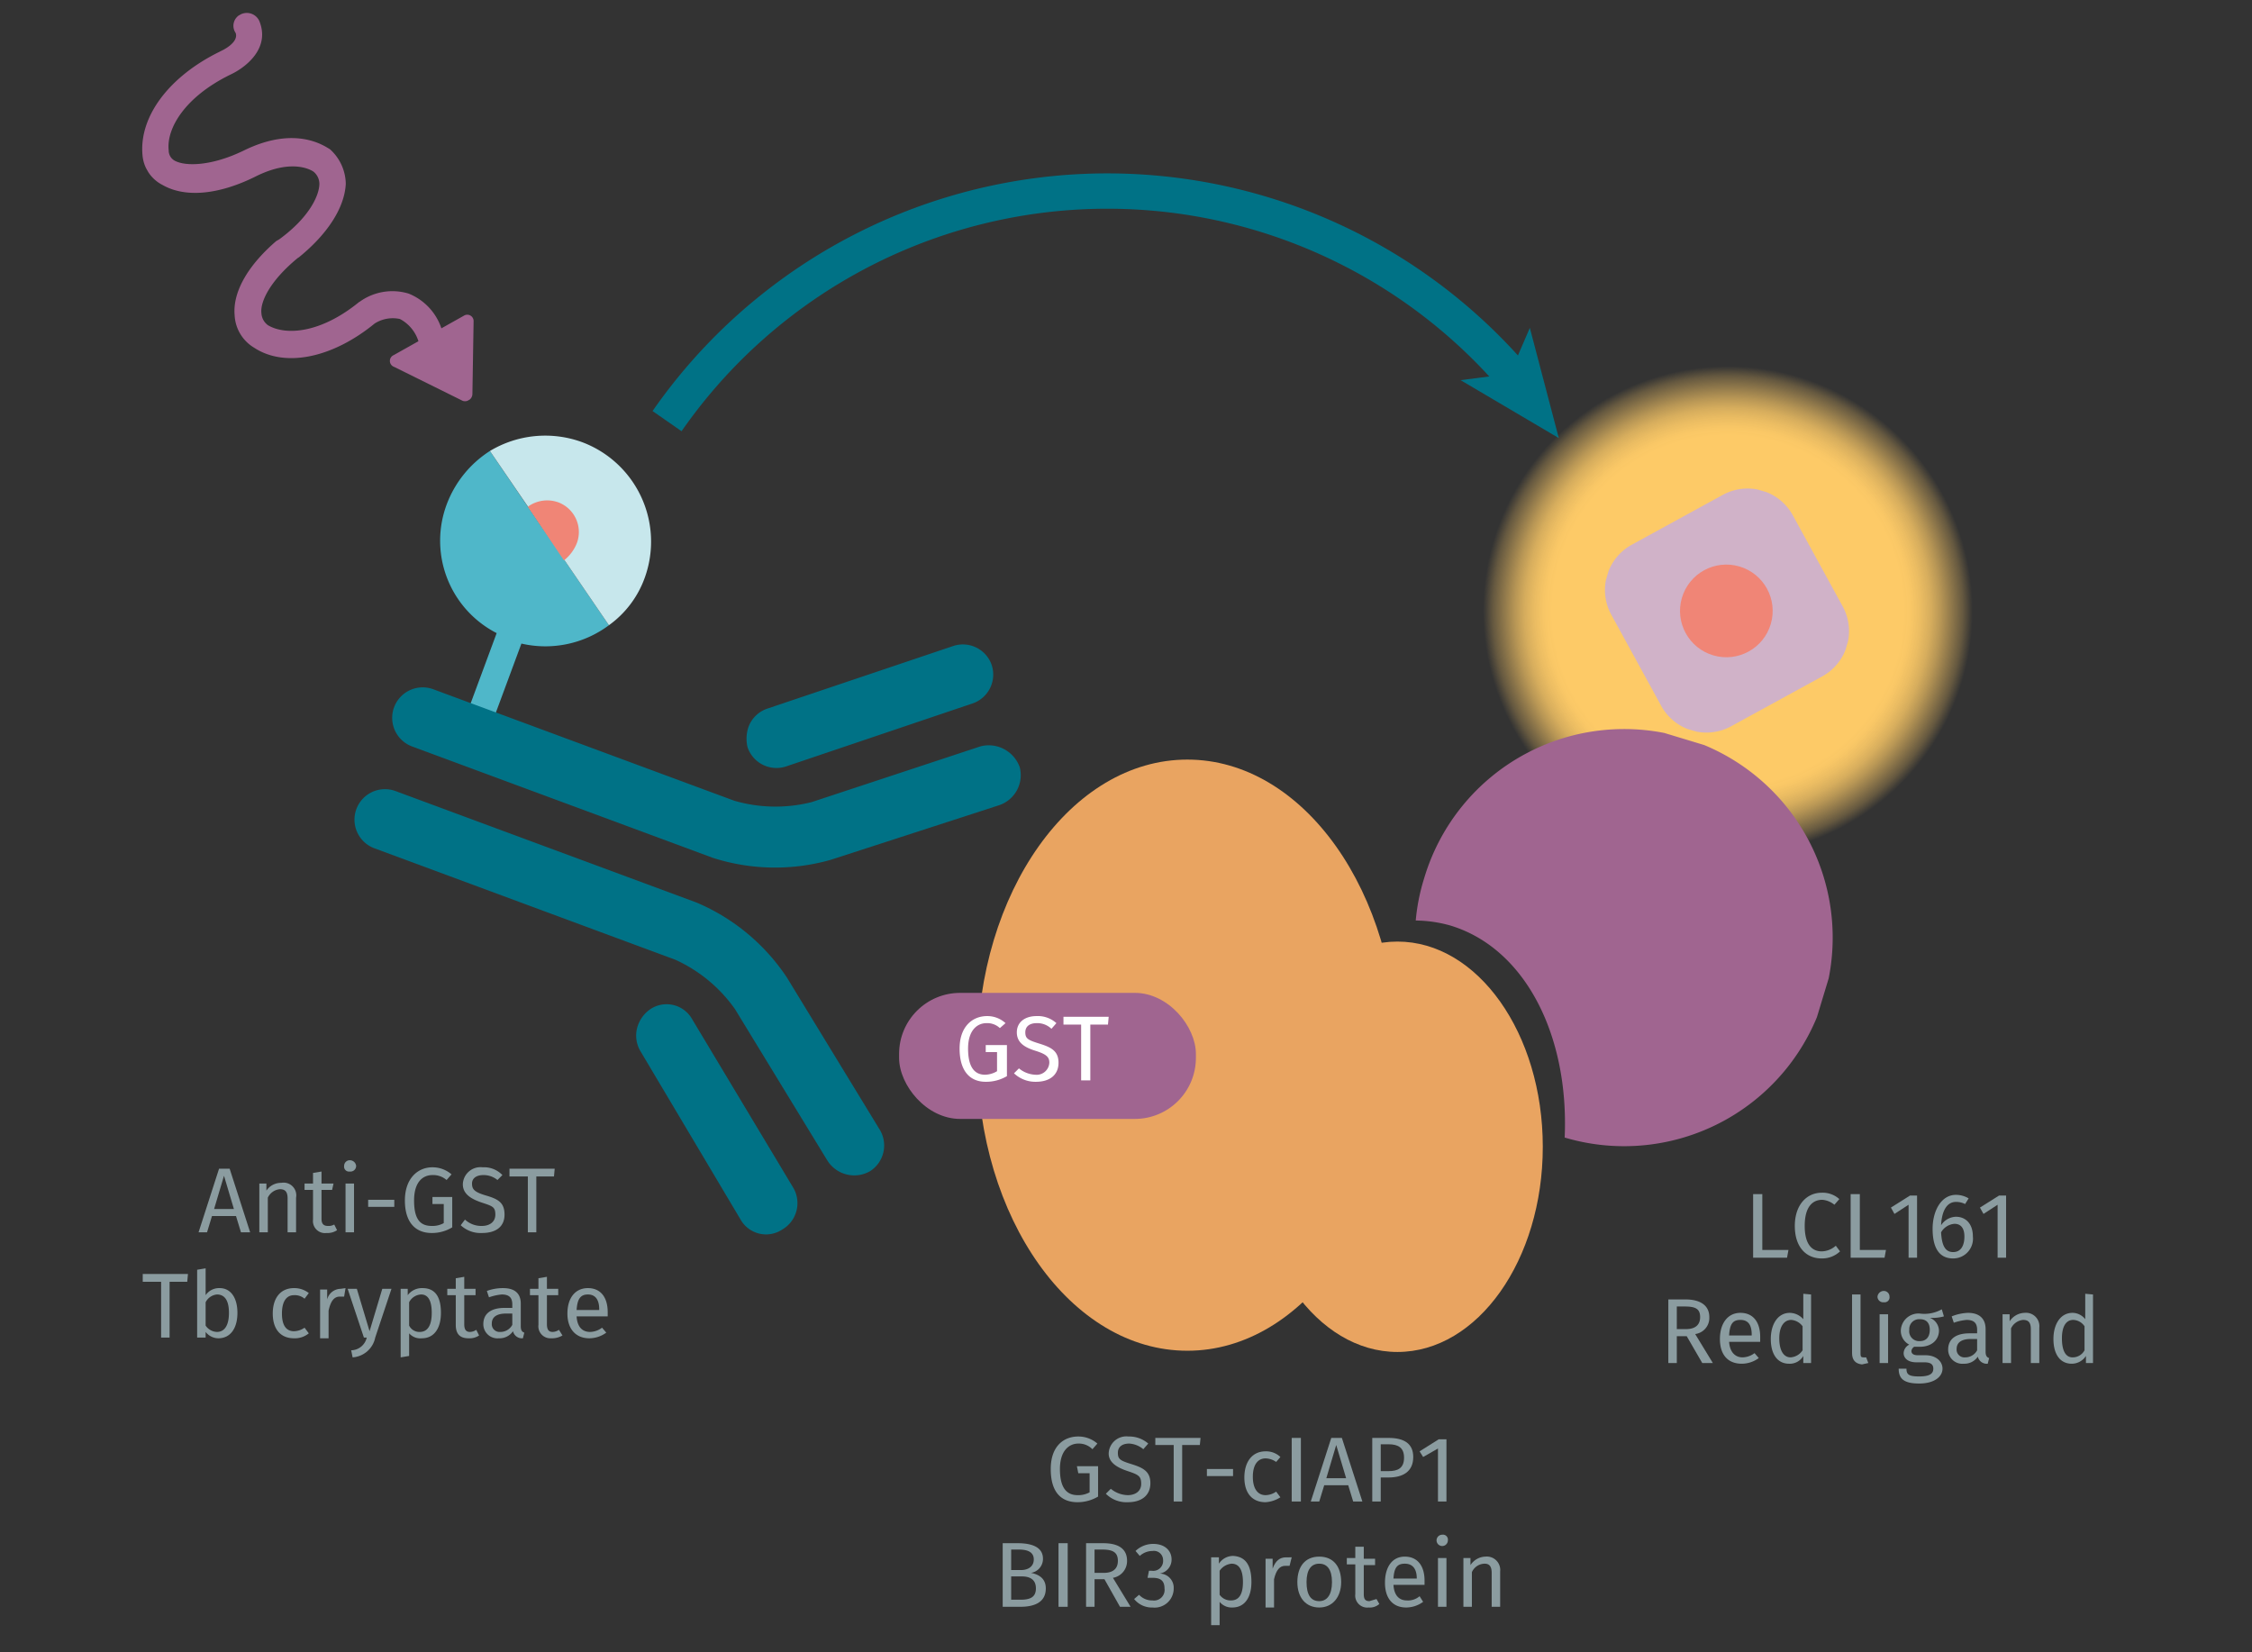 <svg id="Calque_1" data-name="Calque 1" xmlns="http://www.w3.org/2000/svg" xmlns:xlink="http://www.w3.org/1999/xlink" viewBox="0 0 318.7 233.8"><rect x="0" y="0" width="318.7" height="233.8" fill="#333333" stroke="none"/><defs><radialGradient id="Dégradé_sans_nom_31" cx="38.48" cy="38.48" r="38.48" gradientUnits="userSpaceOnUse"><stop offset="0.71" stop-color="#fdca67"/><stop offset="0.74" stop-color="#fdca67" stop-opacity="0.98"/><stop offset="0.78" stop-color="#fdca67" stop-opacity="0.91"/><stop offset="0.82" stop-color="#fdca67" stop-opacity="0.81"/><stop offset="0.86" stop-color="#fdca67" stop-opacity="0.66"/><stop offset="0.9" stop-color="#fdca67" stop-opacity="0.48"/><stop offset="0.95" stop-color="#fdca67" stop-opacity="0.25"/><stop offset="0.99" stop-color="#fdca67" stop-opacity="0"/></radialGradient><symbol id="fluorophore-donor-cryptate2" data-name="fluorophore-donor-cryptate2" viewBox="0 0 17.3 25.5"><path d="M1.8,3.3,7.7,7.5l2,1.4,6.2,4.4a8.7,8.7,0,0,1-6.2,3.9v7.2a1.1,1.1,0,0,1-2.2,0V17.1A8.5,8.5,0,0,1,0,8.6,8.9,8.9,0,0,1,1.8,3.3Z" fill="#4fb7c9"/><path d="M1.8,3.3A8.8,8.8,0,0,1,8.6,0a8.7,8.7,0,0,1,8.7,8.6,8.2,8.2,0,0,1-1.4,4.7Z" fill="#c7e7ec"/><path d="M6.3,6.5A2.7,2.7,0,0,1,8.5,5.3a2.6,2.6,0,0,1,2.6,2.6,3.4,3.4,0,0,1-.5,1.7" fill="#f08576"/></symbol><symbol id="antibody-blue" data-name="antibody-blue" viewBox="0 0 51.3 50.3"><path d="M21.2,50.3a2.5,2.5,0,0,1-2.5-2.5V21.5a12.1,12.1,0,0,0-2.1-6L7.5,4.1A2.7,2.7,0,0,1,8,.5a2.6,2.6,0,0,1,3.5.5l9,11.4a16.7,16.7,0,0,1,3.2,9.1V47.8A2.5,2.5,0,0,1,21.2,50.3Z" fill="#007286"/><path d="M12.6,22.5a2.5,2.5,0,0,1-1.9-.9L.6,9.1A2.5,2.5,0,0,1,.9,5.6a2.5,2.5,0,0,1,3.5.3L14.6,18.5a2.5,2.5,0,0,1-.4,3.5A3,3,0,0,1,12.6,22.5Z" fill="#007286"/><path d="M30.1,50.3a2.5,2.5,0,0,1-2.5-2.5V21.5a16.7,16.7,0,0,1,3.2-9.1L39.8,1A2.5,2.5,0,0,1,43.3.5a2.6,2.6,0,0,1,.4,3.6l-9,11.4a12.1,12.1,0,0,0-2.1,6V47.8A2.5,2.5,0,0,1,30.1,50.3Z" fill="#007286"/><path d="M38.6,22.5a2.7,2.7,0,0,1-1.5-.5,2.4,2.4,0,0,1-.4-3.5L46.8,5.9a2.5,2.5,0,0,1,3.5-.3,2.4,2.4,0,0,1,.4,3.5L40.6,21.6A2.5,2.5,0,0,1,38.6,22.5Z" fill="#007286"/></symbol><symbol id="fluorophore-emission-orange" data-name="fluorophore-emission-orange" viewBox="0 0 77 77"><path d="M74.2,52.7a38.5,38.5,0,1,1-21.5-50A38.4,38.4,0,0,1,74.2,52.7Z" fill="url(#Dégradé_sans_nom_31)"/></symbol><symbol id="fluorophore-acceptor-d2" data-name="fluorophore-acceptor-d2" viewBox="0 0 23.7 23.7"><path d="M22.3,15.3l-7,7a4.9,4.9,0,0,1-6.9,0l-7-7a4.9,4.9,0,0,1,0-6.9l7-7a4.9,4.9,0,0,1,6.9,0l7,7A4.9,4.9,0,0,1,22.3,15.3Z" fill="#d0b2c8"/><circle cx="11.8" cy="11.8" r="4.4" fill="#f08576"/></symbol><symbol id="protein-double-tag_2" data-name="protein-double-tag 2" viewBox="0 0 52.7 48.5"><ellipse cx="23.6" cy="24.2" rx="17.2" ry="24.2" fill="#e9a461"/><ellipse cx="40.8" cy="31.7" rx="11.9" ry="16.8" fill="#e9a461"/><rect y="19.1" width="24.3" height="10.32" rx="5" fill="#a06590"/></symbol><symbol id="compound-purple" data-name="compound-purple" viewBox="0 0 39.7 39.7"><path d="M20,0C17.6,9.4,11.2,16.2,3.7,16.2a12.6,12.6,0,0,1-3.3-.5A19,19,0,0,0,0,19.8,19.9,19.9,0,1,0,20,0Z" fill="#a06590"/></symbol><symbol id="stimulation" data-name="stimulation" viewBox="0 0 20.1 42.5"><path d="M12.7,20.4h-.3c-3.4-.4-5.3-1.7-5.9-2.7a1.5,1.5,0,0,1-.1-1.3h0s.9-2.1,5-2.3,6.9-1.6,8.1-3.6a3.5,3.5,0,0,0,.3-3.4c-1.5-3.4-5.9-5.3-11.2-5H8.5s-1.9.2-2.1-.8A1.2,1.2,0,0,0,5,0,1.3,1.3,0,0,0,3.9,1.5c.4,2.7,3.3,3.1,4.8,3,4.9-.3,7.9,1.5,8.7,3.4a1.1,1.1,0,0,1,0,1.1c-.6,1-2.8,2.2-6.2,2.4-5.5.3-6.9,3.4-7.2,3.9a4.5,4.5,0,0,0,.3,3.6c1.2,1.9,3.8,3.3,7.3,3.9h.1c3.4.6,5.2,1.9,5.6,2.9a1.5,1.5,0,0,1,0,1.3c-1,1.7-4,3.1-8.6,2.3H8.6a5.3,5.3,0,0,0-4.4,1.6,5.4,5.4,0,0,0-1.1,4.4H.6a.6.6,0,0,0-.5.9l3.5,6a.7.7,0,0,0,1.1.1l4.1-6a.6.6,0,0,0-.5-1H5.6a3.6,3.6,0,0,1,.5-2.7,3.2,3.2,0,0,1,2.3-.8c5.1.9,9.5-.5,11.1-3.6a3.8,3.8,0,0,0,.1-3.6C18.7,22.6,16.2,21.1,12.7,20.4Z" fill="#a06590"/></symbol></defs><path d="M94.4,59.6a75.9,75.9,0,0,1,119.9-6.1" fill="none" stroke="#007286" stroke-miterlimit="10" stroke-width="5"/><polygon points="220.6 62 206.7 53.8 213.7 52.9 216.5 46.4 220.6 62" fill="#007286"/><path d="M33.4,172.1H30l-.7,2.3H28.1l2.9-9h1.5l2.9,9H34.1Zm-.3-1-1.4-4.7-1.4,4.7Z" fill="#8b9ca0"/><path d="M41.9,169.5v4.9H40.7v-4.8c0-1-.4-1.3-1.1-1.3a2.1,2.1,0,0,0-1.7,1.2v4.9H36.7v-6.9h1v1a2.5,2.5,0,0,1,2.1-1.1A1.8,1.8,0,0,1,41.9,169.5Z" fill="#8b9ca0"/><path d="M47.7,174.1a2.4,2.4,0,0,1-1.5.4,1.7,1.7,0,0,1-1.9-1.9v-4.2H43.1v-.9h1.2V166l1.2-.2v1.7h1.7l-.2.9H45.5v4.1c0,.7.3,1,.9,1a1.6,1.6,0,0,0,.9-.2Z" fill="#8b9ca0"/><path d="M50.4,165a.8.8,0,0,1-.9.8.7.7,0,0,1-.8-.8.8.8,0,0,1,.8-.8A.9.9,0,0,1,50.4,165Zm-.3,9.4H48.9v-6.9h1.2Z" fill="#8b9ca0"/><path d="M52.1,169.8h3.7v1H52.1Z" fill="#8b9ca0"/><path d="M63.9,166.2l-.7.8a2.9,2.9,0,0,0-2-.7c-1.3,0-2.6.9-2.6,3.6s.9,3.6,2.5,3.6a3.3,3.3,0,0,0,1.7-.4v-2.7H61.2v-1H64v4.3a5.5,5.5,0,0,1-2.9.8c-2.3,0-3.8-1.5-3.8-4.6s1.8-4.7,3.9-4.7A4.1,4.1,0,0,1,63.9,166.2Z" fill="#8b9ca0"/><path d="M71.1,166.3l-.7.7a3.1,3.1,0,0,0-2-.7c-.9,0-1.6.4-1.6,1.2s.3,1.2,2,1.7,2.6,1,2.6,2.7-1.2,2.6-3.2,2.6a4.1,4.1,0,0,1-3-1.1l.6-.8a3.4,3.4,0,0,0,2.4.9c1,0,1.9-.5,1.9-1.6s-.4-1.2-1.9-1.7-2.7-1.2-2.7-2.6a2.5,2.5,0,0,1,2.8-2.4A3.6,3.6,0,0,1,71.1,166.3Z" fill="#8b9ca0"/><path d="M78.4,166.5H75.9v7.9H74.7v-7.9H72.1v-1.1h6.4Z" fill="#8b9ca0"/><path d="M26.5,181.4H24v7.9H22.8v-7.9H20.2v-1.1h6.4Z" fill="#8b9ca0"/><path d="M33.6,185.8c0,2.2-1,3.6-2.7,3.6a2.3,2.3,0,0,1-1.8-.9v.8H27.9v-9.6l1.2-.2v3.8a2.3,2.3,0,0,1,2-1C32.6,182.3,33.6,183.6,33.6,185.8Zm-1.2,0c0-1.9-.7-2.6-1.7-2.6a2,2,0,0,0-1.6,1.1v3.3a2,2,0,0,0,1.6.9C31.7,188.5,32.4,187.7,32.4,185.8Z" fill="#8b9ca0"/><path d="M43.7,183l-.6.8a2.1,2.1,0,0,0-1.5-.5c-1,0-1.7.8-1.7,2.6s.7,2.5,1.7,2.5a2.7,2.7,0,0,0,1.5-.5l.6.8a3.1,3.1,0,0,1-2.1.7c-1.9,0-3-1.3-3-3.5s1.1-3.6,3-3.6A3.3,3.3,0,0,1,43.7,183Z" fill="#8b9ca0"/><path d="M48.9,182.3l-.2,1.2h-.6c-.8,0-1.3.6-1.6,2v3.9H45.3v-6.9h1v1.4a2,2,0,0,1,1.9-1.5Z" fill="#8b9ca0"/><path d="M53.1,189.3a3.5,3.5,0,0,1-3.2,2.8l-.2-1a2.3,2.3,0,0,0,2.2-1.8h-.4l-2.3-6.9h1.3l1.8,6,1.8-6h1.3Z" fill="#8b9ca0"/><path d="M62.4,185.8c0,2.1-.9,3.6-2.7,3.6a2.1,2.1,0,0,1-1.8-.7v3.2l-1.2.2v-9.7h1v.9a2.5,2.5,0,0,1,2.1-1C61.7,182.3,62.4,183.7,62.4,185.8Zm-1.3,0c0-1.7-.5-2.6-1.5-2.6a2,2,0,0,0-1.7,1.1v3.3a1.6,1.6,0,0,0,1.5.9C60.5,188.5,61.1,187.6,61.1,185.8Z" fill="#8b9ca0"/><path d="M67.8,189a2.4,2.4,0,0,1-1.5.4c-1.2,0-1.8-.6-1.8-1.9v-4.2H63.3v-.9h1.2v-1.5l1.2-.2v1.7h1.6v.9H65.7v4.1c0,.7.2,1.1.8,1.1a1.6,1.6,0,0,0,.9-.3Z" fill="#8b9ca0"/><path d="M74.2,188.6l-.2.8a1.3,1.3,0,0,1-1.4-1,2.3,2.3,0,0,1-2,1,2,2,0,0,1-2.2-2c0-1.5,1.1-2.3,3-2.3h1.1v-.5c0-1-.5-1.4-1.5-1.4a7.4,7.4,0,0,0-1.8.4l-.3-.9a6.6,6.6,0,0,1,2.3-.4c1.7,0,2.5.8,2.5,2.2v3.2C73.7,188.3,73.9,188.5,74.2,188.6Zm-1.7-1.1v-1.6h-.9c-1.3,0-2,.5-2,1.4a1.1,1.1,0,0,0,1.2,1.2A1.9,1.9,0,0,0,72.5,187.5Z" fill="#8b9ca0"/><path d="M79.6,189a2.9,2.9,0,0,1-1.6.4,1.7,1.7,0,0,1-1.8-1.9v-4.2H75v-.9h1.2v-1.5l1.2-.2v1.7H79v.9H77.4v4.1c0,.7.2,1.1.8,1.1a1.6,1.6,0,0,0,.9-.3Z" fill="#8b9ca0"/><path d="M86,186.3H81.6c.1,1.6.9,2.2,1.9,2.2a2.9,2.9,0,0,0,1.7-.6l.6.7a4.1,4.1,0,0,1-2.4.8c-1.9,0-3.1-1.3-3.1-3.5s1.1-3.6,2.9-3.6,2.8,1.3,2.8,3.4Zm-1.2-1c0-1.3-.5-2.1-1.6-2.1s-1.5.7-1.6,2.2h3.2Z" fill="#8b9ca0"/><path d="M155.3,204.3l-.7.8a2.7,2.7,0,0,0-2-.8c-1.3,0-2.6,1-2.6,3.6s.9,3.7,2.5,3.7a3.3,3.3,0,0,0,1.7-.4v-2.7h-1.6l-.2-1h3v4.3a5.7,5.7,0,0,1-2.9.8c-2.4,0-3.8-1.5-3.8-4.7s1.8-4.6,3.9-4.6A4.1,4.1,0,0,1,155.3,204.3Z" fill="#8b9ca0"/><path d="M162.5,204.3l-.7.8a3.4,3.4,0,0,0-2-.8c-.9,0-1.6.4-1.6,1.3s.3,1.1,1.9,1.6,2.7,1,2.7,2.7-1.2,2.7-3.2,2.7a4.1,4.1,0,0,1-3.1-1.2l.7-.7a3.9,3.9,0,0,0,2.4.9c1,0,1.9-.5,1.9-1.6s-.4-1.3-1.9-1.8-2.7-1.2-2.7-2.5a2.5,2.5,0,0,1,2.8-2.4A4.1,4.1,0,0,1,162.5,204.3Z" fill="#8b9ca0"/><path d="M169.8,204.5h-2.5v8h-1.2v-8h-2.6v-1h6.4Z" fill="#8b9ca0"/><path d="M170.8,207.9h3.7v1h-3.7Z" fill="#8b9ca0"/><path d="M181.2,206.2l-.6.7a2.7,2.7,0,0,0-1.5-.5c-1.1,0-1.8.9-1.8,2.6s.7,2.6,1.8,2.6a2.7,2.7,0,0,0,1.5-.5l.6.8a4.4,4.4,0,0,1-2.1.7c-1.9,0-3-1.3-3-3.5s1.1-3.7,3-3.7A2.9,2.9,0,0,1,181.2,206.2Z" fill="#8b9ca0"/><path d="M184.1,212.5h-1.3v-9h1.3Z" fill="#8b9ca0"/><path d="M190.8,210.2h-3.4l-.7,2.3h-1.2l2.9-9h1.5l2.9,9h-1.3Zm-.3-1-1.4-4.7-1.4,4.7Z" fill="#8b9ca0"/><path d="M200,206.2c0,2.1-1.5,2.9-3.5,2.9h-1.1v3.4h-1.2v-9h2.3C198.7,203.5,200,204.3,200,206.2Zm-1.3.1c0-1.4-.8-1.9-2.2-1.9h-1.1v3.8h1.1C197.8,208.2,198.7,207.8,198.7,206.3Z" fill="#8b9ca0"/><path d="M204.7,212.5h-1.2V205l-2.1,1.2-.5-.8,2.7-1.7h1.1Z" fill="#8b9ca0"/><path d="M148,224.8c0,1.9-1.5,2.6-3.6,2.6h-2.5v-9H144c2.3,0,3.6.7,3.6,2.2a2,2,0,0,1-1.7,2C146.9,222.8,148,223.3,148,224.8Zm-4.9-5.5v2.9h1.4c1,0,1.8-.5,1.8-1.5s-.8-1.4-2.1-1.4Zm3.5,5.5c0-1.3-.9-1.7-2-1.7h-1.5v3.3h1.3C145.7,226.4,146.6,226.1,146.6,224.8Z" fill="#8b9ca0"/><path d="M151.1,227.4h-1.3v-9h1.3Z" fill="#8b9ca0"/><path d="M156.3,223.5h-1.4v3.9h-1.2v-9h2.4c2.2,0,3.4.8,3.4,2.5a2.4,2.4,0,0,1-2,2.4l2.5,4.1h-1.5Zm-.1-.9c1.2,0,2-.5,2-1.7s-.7-1.6-2.2-1.6h-1.1v3.3Z" fill="#8b9ca0"/><path d="M165.8,220.7a2,2,0,0,1-1.7,2,2,2,0,0,1,2,2.1,2.7,2.7,0,0,1-3,2.7,3.2,3.2,0,0,1-2.6-1.2l.7-.6a2.5,2.5,0,0,0,1.9.8,1.5,1.5,0,0,0,1.7-1.7c0-1.2-.7-1.5-1.7-1.5h-.7l.2-1h.4a1.4,1.4,0,0,0,1.6-1.5,1.3,1.3,0,0,0-1.5-1.3,2.7,2.7,0,0,0-1.8.7l-.6-.7a3.6,3.6,0,0,1,2.5-1C164.9,218.5,165.8,219.5,165.8,220.7Z" fill="#8b9ca0"/><path d="M177.1,223.9c0,2.1-.9,3.6-2.7,3.6a2.2,2.2,0,0,1-1.8-.8V230h-1.2v-9.6h1.1v.9a2.4,2.4,0,0,1,2-1.1C176.4,220.3,177.1,221.7,177.1,223.9Zm-1.2,0c0-1.8-.6-2.6-1.6-2.6a2.3,2.3,0,0,0-1.7,1v3.4a1.9,1.9,0,0,0,1.6.8C175.3,226.5,175.9,225.7,175.9,223.9Z" fill="#8b9ca0"/><path d="M182.8,220.4l-.3,1.2h-.6c-.8,0-1.3.6-1.6,1.9v4h-1.2v-6.9h1v1.4c.4-1.1,1-1.6,1.9-1.6Z" fill="#8b9ca0"/><path d="M189.8,223.9c0,2.1-1.2,3.6-3.1,3.6s-3.1-1.4-3.1-3.6,1.1-3.6,3.1-3.6S189.8,221.7,189.8,223.9Zm-4.9,0q0,2.7,1.8,2.7c1.1,0,1.8-.9,1.8-2.7s-.7-2.6-1.8-2.6S184.9,222.1,184.9,223.9Z" fill="#8b9ca0"/><path d="M195.2,227a2,2,0,0,1-1.5.5,1.7,1.7,0,0,1-1.9-1.9v-4.2h-1.2v-.9h1.2v-1.6H193v1.7h1.6v.9H193v4.1c0,.7.2,1,.8,1l1-.3Z" fill="#8b9ca0"/><path d="M201.6,224.3h-4.4c.1,1.6.9,2.2,1.9,2.2a2.5,2.5,0,0,0,1.8-.6l.5.8a4.1,4.1,0,0,1-2.4.8c-1.9,0-3-1.3-3-3.5s1-3.7,2.8-3.7,2.8,1.3,2.8,3.4Zm-1.1-.9c0-1.4-.6-2.1-1.7-2.1s-1.5.6-1.6,2.1Z" fill="#8b9ca0"/><path d="M204.9,218a.8.8,0,1,1-.8-.8A.7.7,0,0,1,204.9,218Zm-.2,9.4h-1.2v-6.9h1.2Z" fill="#8b9ca0"/><path d="M212.3,222.4v5h-1.2v-4.8c0-1-.4-1.3-1-1.3a2,2,0,0,0-1.8,1.2v4.9h-1.2v-6.9h1v1a2.6,2.6,0,0,1,2.1-1.2A1.9,1.9,0,0,1,212.3,222.4Z" fill="#8b9ca0"/><path d="M249.4,176.9h3.7l-.2,1.1h-4.8v-9h1.3Z" fill="#8b9ca0"/><path d="M260.3,169.7l-.7.8a3.1,3.1,0,0,0-1.7-.7c-1.4,0-2.5,1-2.5,3.7s1.1,3.6,2.4,3.6a3.1,3.1,0,0,0,2-.8l.6.8a3.7,3.7,0,0,1-2.6,1c-2.2,0-3.8-1.6-3.8-4.6s1.7-4.7,3.8-4.7A3.5,3.5,0,0,1,260.3,169.7Z" fill="#8b9ca0"/><path d="M263.2,176.9h3.7l-.2,1.1h-4.8v-9h1.3Z" fill="#8b9ca0"/><path d="M271.3,178h-1.2v-7.5l-2,1.3-.5-.9,2.7-1.7h1Z" fill="#8b9ca0"/><path d="M279.2,175a2.8,2.8,0,0,1-2.8,3.1c-2.1,0-2.9-1.7-2.9-4.2s1.2-4.8,3.3-4.8a3.5,3.5,0,0,1,1.8.5l-.5.8a2.8,2.8,0,0,0-1.3-.3c-1.3,0-2,1.3-2.1,3.3a2.6,2.6,0,0,1,2.1-1.2C278.1,172.2,279.2,173.1,279.2,175Zm-1.2,0c0-1.3-.6-1.8-1.4-1.8a2.4,2.4,0,0,0-1.9,1.2c.1,1.9.6,2.8,1.7,2.8S278,176.3,278,175Z" fill="#8b9ca0"/><path d="M283.9,178h-1.2v-7.5l-2,1.3-.5-.9,2.7-1.7h1Z" fill="#8b9ca0"/><path d="M238.7,189.1h-1.4v3.8h-1.2v-9h2.4c2.2,0,3.4.9,3.4,2.5a2.3,2.3,0,0,1-2,2.4l2.5,4.1h-1.5Zm-.1-1c1.2,0,2-.5,2-1.7s-.7-1.5-2.2-1.5h-1.1v3.2Z" fill="#8b9ca0"/><path d="M249.1,189.9h-4.4c.1,1.5.9,2.2,1.9,2.2a2.9,2.9,0,0,0,1.7-.6l.6.7a4.1,4.1,0,0,1-2.4.8c-2,0-3.1-1.3-3.1-3.5s1.1-3.7,2.9-3.7,2.8,1.3,2.8,3.4Zm-1.2-1c0-1.4-.5-2.1-1.6-2.1s-1.5.6-1.6,2.2h3.2Z" fill="#8b9ca0"/><path d="M256.3,183.2v9.7h-1.1v-1a2.2,2.2,0,0,1-2,1.1c-1.7,0-2.6-1.4-2.6-3.5s1-3.7,2.7-3.7a2.6,2.6,0,0,1,1.9.9v-3.6Zm-1.2,7.9v-3.4a2.2,2.2,0,0,0-1.6-.9c-1,0-1.7.9-1.7,2.6s.6,2.7,1.6,2.7A2.2,2.2,0,0,0,255.1,191.1Z" fill="#8b9ca0"/><path d="M262.1,191.5v-8.3h1.2v8.4c0,.4.1.5.4.5h.4l.3.8-.9.2C262.6,193,262.1,192.5,262.1,191.5Z" fill="#8b9ca0"/><path d="M267.4,183.5a.7.7,0,0,1-.8.8.8.8,0,0,1-.9-.8.9.9,0,0,1,.9-.8A.8.8,0,0,1,267.4,183.5Zm-.2,9.4H266V186h1.2Z" fill="#8b9ca0"/><path d="M275.1,186.3a5.9,5.9,0,0,1-2,.2,2,2,0,0,1,1.3,1.8c0,1.3-1,2.3-2.7,2.3h-.8a.8.8,0,0,0-.4.6c0,.3.2.6.9.6h1.1c1.4,0,2.4.8,2.4,1.9s-1.1,2.1-3.3,2.1-2.9-.7-2.9-2.1h1.1c0,.8.3,1.1,1.8,1.1s2-.4,2-1.1-.5-.9-1.3-.9h-1.1c-1.2,0-1.8-.6-1.8-1.3a1.4,1.4,0,0,1,.8-1.2,2.2,2.2,0,0,1-1.2-2,2.5,2.5,0,0,1,2.7-2.4,5,5,0,0,0,3.1-.6Zm-4.9,1.9a1.4,1.4,0,0,0,1.5,1.6c.9,0,1.4-.6,1.4-1.6s-.5-1.5-1.4-1.5A1.4,1.4,0,0,0,270.2,188.2Z" fill="#8b9ca0"/><path d="M281.5,192.2l-.2.8a1.3,1.3,0,0,1-1.4-1,2.3,2.3,0,0,1-2,1,2,2,0,0,1-2.2-2c0-1.5,1.1-2.3,3-2.3h1.1v-.5c0-1-.5-1.4-1.5-1.4a7.4,7.4,0,0,0-1.8.4l-.3-.9a6.8,6.8,0,0,1,2.3-.5c1.7,0,2.5.9,2.5,2.3v3.2C281,191.9,281.2,192.1,281.5,192.2Zm-1.7-1.1v-1.6h-.9c-1.3,0-2,.5-2,1.4a1.1,1.1,0,0,0,1.2,1.2A1.9,1.9,0,0,0,279.8,191.1Z" fill="#8b9ca0"/><path d="M288.6,187.9v5h-1.2v-4.8c0-1-.4-1.3-1.1-1.3a2.1,2.1,0,0,0-1.7,1.2v4.9h-1.2V186h1v1a2.6,2.6,0,0,1,2.1-1.2A1.9,1.9,0,0,1,288.6,187.9Z" fill="#8b9ca0"/><path d="M296.2,183.2v9.7h-1v-1a2.4,2.4,0,0,1-2,1.1c-1.7,0-2.6-1.4-2.6-3.5s1-3.7,2.7-3.7a2.3,2.3,0,0,1,1.8.9v-3.6Zm-1.2,7.9v-3.4a2,2,0,0,0-1.6-.9c-1,0-1.6.9-1.6,2.6s.5,2.7,1.5,2.7A1.9,1.9,0,0,0,295,191.1Z" fill="#8b9ca0"/><use width="17.3" height="25.51" transform="matrix(1.62, 0.6, -0.6, 1.62, 68.4, 57.39)" xlink:href="#fluorophore-donor-cryptate2"/><use width="51.3" height="50.27" transform="matrix(-0.6, 1.62, -1.62, -0.6, 149.93, 95.91)" xlink:href="#antibody-blue"/><use width="77" height="76.96" transform="translate(195.2 90.7) rotate(-49.9) scale(0.91)" xlink:href="#fluorophore-emission-orange"/><use width="23.7" height="23.7" transform="translate(222.5 98.4) rotate(-73.7) scale(1.49)" xlink:href="#fluorophore-acceptor-d2"/><use width="52.7" height="48.46" transform="translate(127.2 107.5) scale(1.73)" xlink:href="#protein-double-tag_2"/><use width="39.7" height="39.69" transform="matrix(1.42, 0.43, 0.43, -1.42, 193.03, 152.39)" xlink:href="#compound-purple"/><use width="20.1" height="42.52" transform="matrix(-1.3, 0.73, 0.73, 1.3, 40.72, -1.7)" xlink:href="#stimulation"/><path d="M142.3,144.8l-.8.7a2.6,2.6,0,0,0-1.9-.7c-1.3,0-2.6,1-2.6,3.6s.9,3.7,2.4,3.7a3.4,3.4,0,0,0,1.7-.5v-2.7h-1.6v-1h3v4.4a5.8,5.8,0,0,1-3,.8c-2.3,0-3.7-1.6-3.7-4.7s1.8-4.6,3.9-4.6A3.8,3.8,0,0,1,142.3,144.8Z" fill="#fff"/><path d="M149.5,144.8l-.7.8a2.9,2.9,0,0,0-2.1-.8c-.9,0-1.6.4-1.6,1.3s.4,1.1,2,1.6,2.7,1,2.7,2.7-1.2,2.7-3.2,2.7a4.4,4.4,0,0,1-3.1-1.2l.7-.7a3.9,3.9,0,0,0,2.3.9,1.8,1.8,0,0,0,2-1.7c0-.8-.4-1.2-2-1.7s-2.6-1.2-2.6-2.6,1.1-2.3,2.8-2.3A3.9,3.9,0,0,1,149.5,144.8Z" fill="#fff"/><path d="M156.8,145h-2.5v7.9H153V145h-2.5v-1.1h6.4Z" fill="#fff"/></svg>